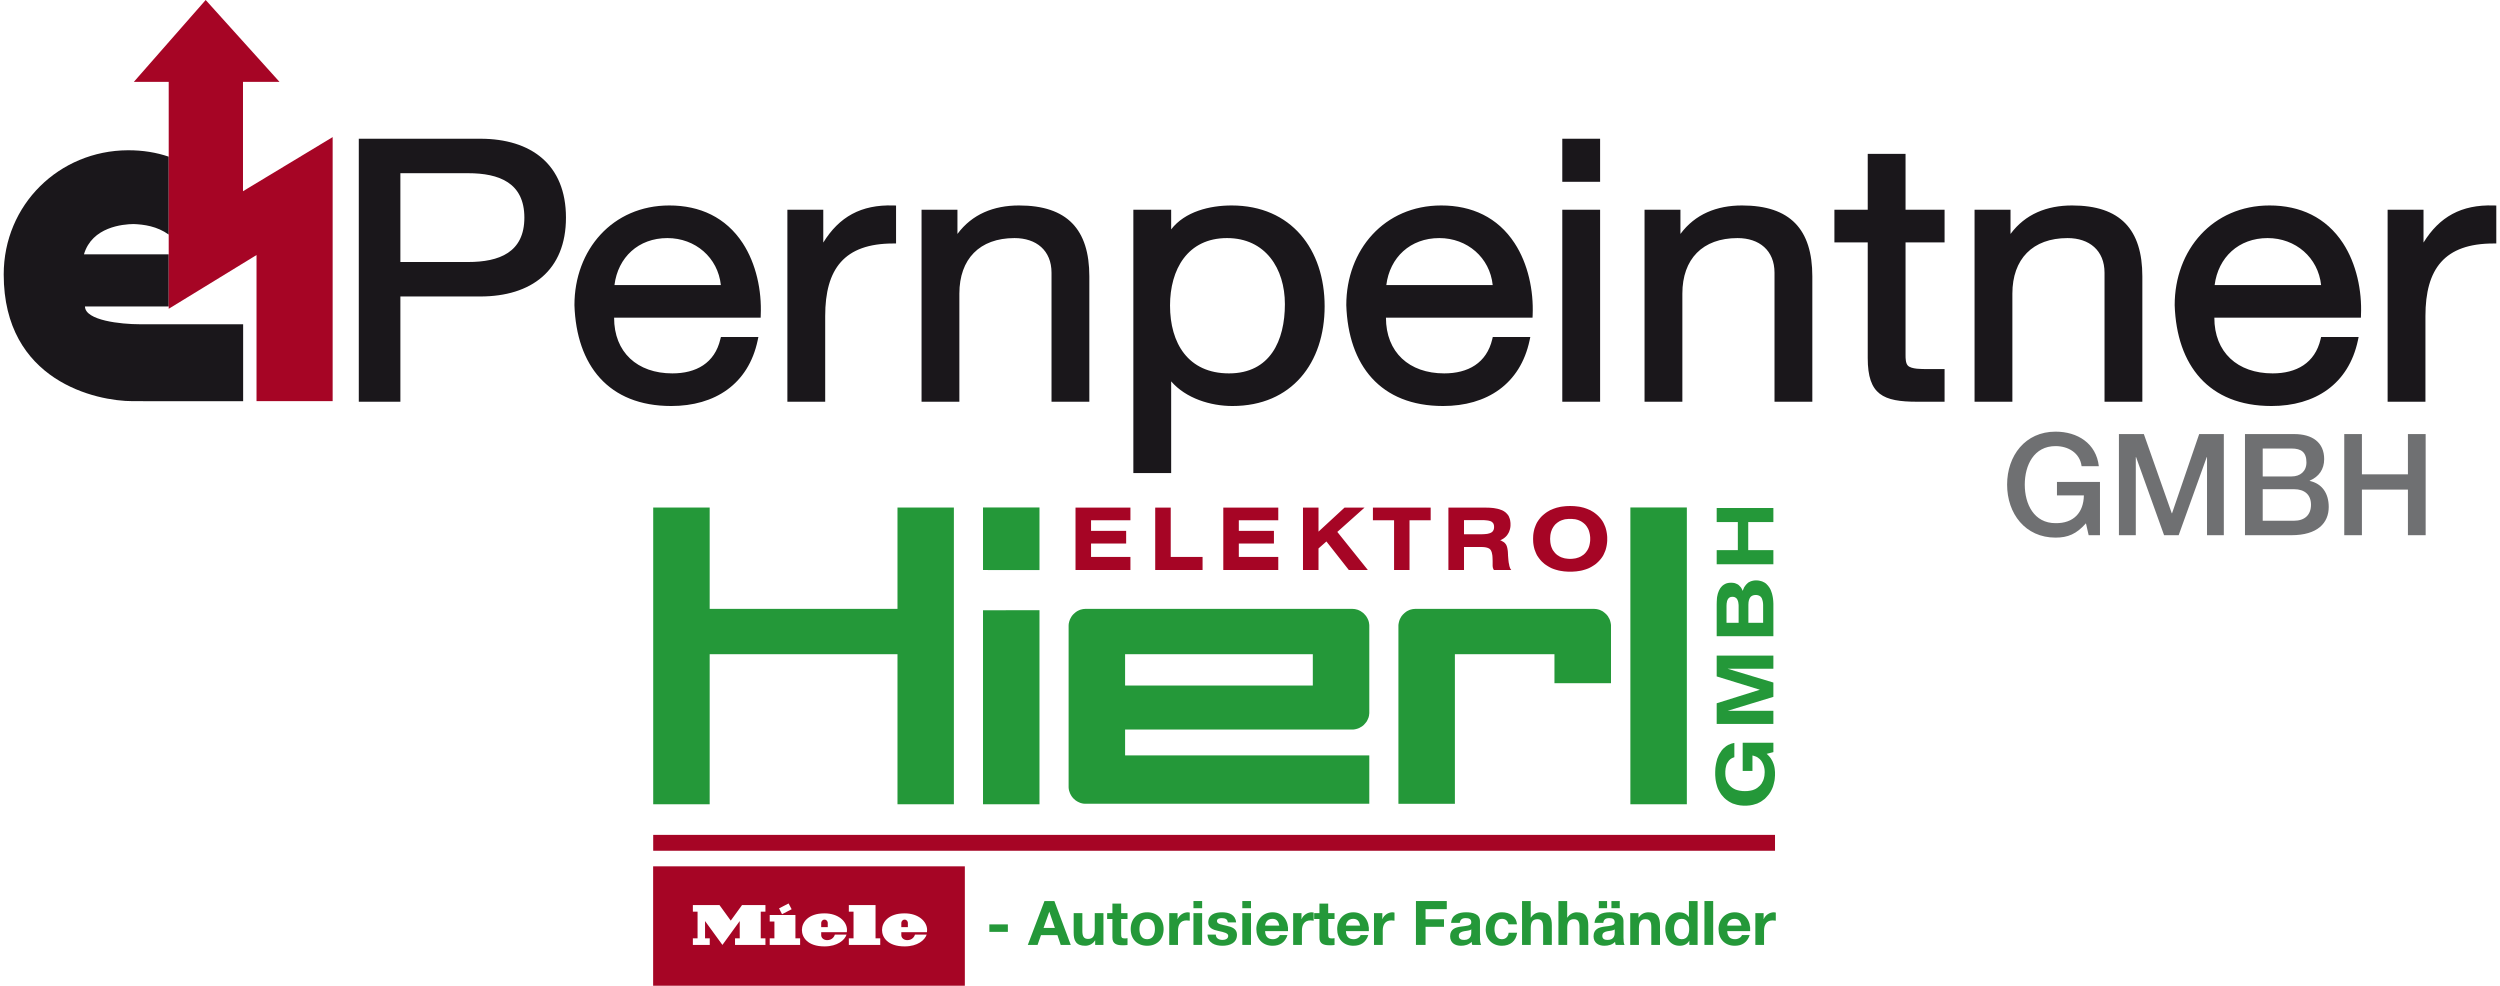 <?xml version="1.0" encoding="UTF-8"?>
<!DOCTYPE svg PUBLIC "-//W3C//DTD SVG 1.1//EN" "http://www.w3.org/Graphics/SVG/1.1/DTD/svg11.dtd">
<!-- Creator: CorelDRAW 2020 (64-Bit) -->
<svg xmlns="http://www.w3.org/2000/svg" xml:space="preserve" width="350px" height="138px" version="1.1" style="shape-rendering:geometricPrecision; text-rendering:geometricPrecision; image-rendering:optimizeQuality; fill-rule:evenodd; clip-rule:evenodd"
viewBox="0 0 350 138.41"
 xmlns:xlink="http://www.w3.org/1999/xlink"
 xmlns:xodm="http://www.corel.com/coreldraw/odm/2003">
 <defs>
  <style type="text/css">
   <![CDATA[
    .fil3 {fill:#1A171B}
    .fil1 {fill:#249839}
    .fil0 {fill:#6F7072;fill-rule:nonzero}
    .fil4 {fill:#A60525;fill-rule:nonzero}
    .fil2 {fill:#249839;fill-rule:nonzero}
   ]]>
  </style>
 </defs>
 <g id="Ebene_x0020_1">
  <g id="_1779310927984">
   <path class="fil0" d="M294.35 75.15l-1.59 0 -0.38 -1.67c-1.33,1.51 -2.54,2.01 -4.27,2.01 -4.26,0 -6.8,-3.38 -6.8,-7.44 0,-4.06 2.54,-7.44 6.8,-7.44 3.1,0 5.71,1.65 6.08,4.85l-2.42 0c-0.24,-1.86 -1.87,-2.82 -3.66,-2.82 -3.04,0 -4.32,2.69 -4.32,5.41 0,2.72 1.28,5.41 4.32,5.41 2.54,0.04 3.94,-1.49 3.98,-3.9l-3.78 0 0 -1.89 6.04 0 0 7.48zm2.66 -14.2l3.5 0 3.92 11.12 0.04 0 3.81 -11.12 3.46 0 0 14.2 -2.36 0 0 -10.96 -0.04 0 -3.94 10.96 -2.05 0 -3.93 -10.96 -0.04 0 0 10.96 -2.37 0 0 -14.2zm17.7 0l6.9 0c2.55,0 4.22,1.16 4.22,3.52 0,1.43 -0.74,2.47 -2.03,3.02l0 0.04c1.73,0.38 2.67,1.73 2.67,3.66 0,2.23 -1.56,3.96 -5.23,3.96l-6.53 0 0 -14.2zm2.49 5.95l0 0 4.06 0c1.19,0 2.08,-0.7 2.08,-1.97 0,-1.43 -0.73,-1.95 -2.08,-1.95l-4.06 0 0 3.92zm0 6.22l0 0 4.39 0c1.51,0 2.39,-0.82 2.39,-2.25 0,-1.39 -0.88,-2.18 -2.39,-2.18l-4.39 0 0 4.43zm11.45 -12.17l2.48 0 0 5.65 6.46 0 0 -5.65 2.49 0 0 14.2 -2.49 0 0 -6.4 -6.46 0 0 6.4 -2.48 0 0 -14.2z"/>
   <g>
    <path class="fil1" d="M198.28 85.49l24.97 0 0.13 0.01 0.11 0.01 0.13 0.01 0.12 0.02 0.12 0.03 0.12 0.03 0.1 0.03 0.12 0.05 0.1 0.05 0.11 0.05 0.11 0.06 0.1 0.07 0.08 0.07 0.1 0.07 0.09 0.08 0.08 0.08 0.09 0.08 0.07 0.09 0.08 0.09 0.07 0.1 0.05 0.1 0.06 0.1 0.06 0.1 0.05 0.11 0.04 0.11 0.04 0.12 0.03 0.12 0.03 0.12 0.02 0.11 0.02 0.12 0.01 0.13 0 8.12 -7.94 0 0 -4.07 -13.98 0 0 21.01 -7.93 0 0 -25.06 0.01 -0.13 0.02 -0.12 0.02 -0.11 0.03 -0.12 0.03 -0.12 0.04 -0.12 0.04 -0.11 0.05 -0.11 0.06 -0.1 0.05 -0.1 0.06 -0.1 0.07 -0.1 0.08 -0.09 0.07 -0.09 0.09 -0.08 0.08 -0.08 0.09 -0.08 0.09 -0.07 0.09 -0.07 0.1 -0.07 0.11 -0.06 0.1 -0.05 0.11 -0.05 0.11 -0.05 0.11 -0.03 0.12 -0.03 0.12 -0.03 0.12 -0.02 0.13 -0.01 0.11 -0.01 0.13 -0.01zm-60.77 -14.23l7.93 0 0 8.79 -7.93 -0.01 0 -8.78zm7.93 14.42l0 27.25 -7.93 0 0 -27.24 7.93 -0.01zm82.97 27.25l7.93 0 0 -41.67 -7.93 0 0 41.67zm-129.28 -27.44l26.37 0 0 -14.23 7.92 0 0 41.67 -7.92 0 0 -21.07 -26.37 0 0 21.07 -7.93 0 0 -41.67 7.93 0 0 14.23zm52.84 0l37.34 0 0.13 0.01 0.12 0.01 0.13 0.01 0.11 0.02 0.12 0.03 0.12 0.03 0.11 0.03 0.11 0.05 0.11 0.05 0.1 0.05 0.1 0.06 0.1 0.07 0.1 0.07 0.1 0.07 0.09 0.08 0.08 0.08 0.07 0.08 0.08 0.09 0.08 0.09 0.07 0.1 0.06 0.1 0.06 0.1 0.05 0.1 0.05 0.11 0.05 0.11 0.04 0.12 0.03 0.12 0.03 0.12 0.01 0.11 0.02 0.12 0.01 0.13 0 12.32 -0.01 0.11 -0.02 0.13 -0.01 0.12 -0.03 0.12 -0.03 0.12 -0.04 0.1 -0.05 0.12 -0.05 0.11 -0.05 0.1 -0.06 0.11 -0.06 0.1 -0.07 0.08 -0.08 0.1 -0.08 0.09 -0.07 0.08 -0.08 0.09 -0.09 0.07 -0.1 0.08 -0.1 0.07 -0.1 0.05 -0.1 0.06 -0.1 0.06 -0.11 0.05 -0.11 0.04 -0.11 0.04 -0.12 0.03 -0.12 0.03 -0.11 0.02 -0.13 0.02 -0.12 0.01 -31.98 0 0 3.63 34.29 0 0 6.79 -39.91 0 -0.12 -0.01 -0.12 -0.01 -0.12 -0.02 -0.12 -0.03 -0.12 -0.03 -0.11 -0.04 -0.11 -0.05 -0.11 -0.05 -0.1 -0.05 -0.11 -0.06 -0.1 -0.07 -0.1 -0.06 -0.08 -0.08 -0.09 -0.08 -0.09 -0.07 -0.08 -0.09 -0.08 -0.09 -0.07 -0.09 -0.07 -0.1 -0.06 -0.1 -0.05 -0.09 -0.06 -0.11 -0.05 -0.11 -0.04 -0.11 -0.04 -0.12 -0.04 -0.11 -0.02 -0.11 -0.03 -0.12 -0.01 -0.13 -0.01 -0.12 0 -22.74 0.01 -0.13 0.01 -0.12 0.03 -0.11 0.02 -0.12 0.04 -0.12 0.04 -0.12 0.04 -0.11 0.05 -0.11 0.06 -0.1 0.05 -0.1 0.06 -0.1 0.07 -0.1 0.07 -0.09 0.08 -0.09 0.08 -0.08 0.09 -0.08 0.09 -0.08 0.08 -0.07 0.1 -0.07 0.1 -0.07 0.11 -0.06 0.1 -0.05 0.11 -0.05 0.11 -0.05 0.11 -0.03 0.12 -0.03 0.12 -0.03 0.12 -0.02 0.12 -0.01 0.12 -0.01 0.13 -0.01zm5.49 10.77l26.36 0 0 -4.4 -26.36 0 0 4.4z"/>
    <path class="fil1" d="M247.55 105.85l0.14 0.13 0.14 0.14 0.13 0.15 0.12 0.15 0.1 0.15 0.09 0.16 0.09 0.16 0.07 0.17 0.07 0.17 0.06 0.18 0.05 0.19 0.04 0.19 0.03 0.2 0.02 0.22 0.02 0.21 0 0.48 -0.02 0.23 -0.02 0.24 -0.03 0.24 -0.05 0.21 -0.05 0.22 -0.06 0.22 -0.06 0.2 -0.08 0.2 -0.09 0.2 -0.09 0.18 -0.1 0.18 -0.12 0.18 -0.12 0.17 -0.14 0.16 -0.14 0.16 -0.14 0.15 -0.15 0.15 -0.17 0.12 -0.16 0.12 -0.17 0.12 -0.18 0.1 -0.18 0.09 -0.18 0.09 -0.2 0.06 -0.2 0.06 -0.2 0.06 -0.21 0.04 -0.22 0.04 -0.22 0.02 -0.23 0.02 -0.47 0 -0.23 -0.02 -0.23 -0.02 -0.21 -0.04 -0.21 -0.04 -0.21 -0.06 -0.19 -0.06 -0.2 -0.06 -0.19 -0.09 -0.17 -0.09 -0.18 -0.1 -0.17 -0.12 -0.17 -0.12 -0.15 -0.12 -0.16 -0.14 -0.14 -0.16 -0.14 -0.16 -0.13 -0.15 -0.12 -0.18 -0.11 -0.18 -0.1 -0.18 -0.1 -0.19 -0.09 -0.2 -0.07 -0.2 -0.06 -0.21 -0.06 -0.21 -0.05 -0.23 -0.04 -0.22 -0.03 -0.24 -0.02 -0.25 -0.02 -0.24 0 -0.47 0.01 -0.22 0.01 -0.22 0.02 -0.2 0.03 -0.2 0.03 -0.2 0.04 -0.19 0.04 -0.18 0.05 -0.19 0.04 -0.17 0.06 -0.17 0.07 -0.16 0.07 -0.17 0.07 -0.15 0.09 -0.15 0.09 -0.14 0.09 -0.14 0.09 -0.14 0.1 -0.12 0.1 -0.11 0.11 -0.11 0.12 -0.1 0.12 -0.1 0.11 -0.09 0.13 -0.08 0.13 -0.08 0.14 -0.05 0.14 -0.06 0.13 -0.06 0.15 -0.04 0.15 -0.04 0.16 -0.03 0 2 -0.15 0.06 -0.15 0.06 -0.13 0.07 -0.12 0.08 -0.11 0.1 -0.11 0.12 -0.09 0.12 -0.09 0.14 -0.08 0.13 -0.07 0.16 -0.05 0.17 -0.04 0.18 -0.04 0.18 -0.02 0.21 -0.02 0.21 0 0.36 0.01 0.15 0.01 0.14 0.02 0.13 0.03 0.13 0.02 0.13 0.04 0.13 0.04 0.12 0.05 0.11 0.06 0.11 0.06 0.11 0.07 0.1 0.07 0.1 0.08 0.1 0.08 0.09 0.08 0.08 0.1 0.09 0.1 0.08 0.1 0.07 0.11 0.07 0.11 0.06 0.12 0.06 0.11 0.05 0.13 0.04 0.13 0.04 0.14 0.03 0.13 0.03 0.14 0.02 0.15 0.02 0.15 0.02 0.16 0 0.15 0.01 0.16 -0.01 0.16 0 0.16 -0.02 0.14 -0.02 0.14 -0.02 0.14 -0.03 0.14 -0.03 0.12 -0.04 0.13 -0.05 0.12 -0.05 0.12 -0.06 0.11 -0.07 0.11 -0.07 0.09 -0.08 0.1 -0.08 0.1 -0.09 0.09 -0.08 0.08 -0.1 0.08 -0.1 0.08 -0.1 0.05 -0.11 0.06 -0.12 0.06 -0.1 0.05 -0.13 0.04 -0.12 0.04 -0.13 0.03 -0.14 0.03 -0.13 0.02 -0.14 0.01 -0.15 0.01 -0.15 0.01 -0.15 -0.01 -0.23 -0.02 -0.22 -0.04 -0.2 -0.05 -0.2 -0.07 -0.2 -0.08 -0.18 -0.09 -0.17 -0.1 -0.16 -0.12 -0.15 -0.14 -0.14 -0.14 -0.11 -0.14 -0.11 -0.17 -0.09 -0.18 -0.07 -0.18 -0.06 -0.19 -0.05 0 2.17 -1.37 0 0 -3.96 4.31 0 0 1.32 -0.94 0.24zm0.94 -4.2l-7.96 0 0 -2.9 6.06 -1.9 -6.06 -1.87 0 -2.92 7.96 0 0 1.84 -6.43 0 6.43 1.94 0 2.01 -6.43 1.96 6.43 0 0 1.84zm-1.44 -14.2l0 -2.52 -0.01 -0.19 -0.02 -0.17 -0.03 -0.16 -0.04 -0.14 -0.04 -0.13 -0.04 -0.12 -0.06 -0.1 -0.07 -0.09 -0.08 -0.08 -0.08 -0.06 -0.1 -0.05 -0.1 -0.04 -0.11 -0.03 -0.12 -0.02 -0.26 0 -0.13 0.02 -0.12 0.03 -0.1 0.04 -0.09 0.05 -0.09 0.06 -0.08 0.08 -0.06 0.08 -0.06 0.1 -0.05 0.12 -0.05 0.13 -0.03 0.14 -0.03 0.16 -0.01 0.18 -0.01 0.19 0 2.52 2.07 0zm-3.44 0l0 -2.42 -0.01 -0.16 -0.02 -0.15 -0.02 -0.15 -0.03 -0.12 -0.04 -0.12 -0.04 -0.09 -0.05 -0.1 -0.06 -0.08 -0.06 -0.07 -0.07 -0.05 -0.08 -0.05 -0.08 -0.04 -0.1 -0.03 -0.1 -0.01 -0.11 -0.01 -0.11 0.01 -0.1 0.01 -0.09 0.03 -0.07 0.03 -0.08 0.05 -0.07 0.06 -0.06 0.07 -0.05 0.07 -0.05 0.09 -0.04 0.1 -0.04 0.11 -0.02 0.14 -0.03 0.14 -0.01 0.16 -0.01 0.16 0 2.42 1.7 0zm4.88 1.88l-7.96 0 0 -4.5 0.01 -0.36 0.02 -0.33 0.01 -0.16 0.02 -0.16 0.03 -0.14 0.03 -0.14 0.03 -0.14 0.04 -0.13 0.05 -0.13 0.04 -0.11 0.05 -0.12 0.06 -0.11 0.06 -0.11 0.06 -0.1 0.07 -0.09 0.07 -0.09 0.07 -0.07 0.07 -0.08 0.09 -0.07 0.08 -0.06 0.09 -0.06 0.1 -0.05 0.09 -0.05 0.09 -0.04 0.11 -0.03 0.11 -0.03 0.11 -0.02 0.12 -0.02 0.11 0 0.12 -0.01 0.15 0.01 0.14 0.01 0.14 0.02 0.13 0.03 0.12 0.05 0.12 0.05 0.11 0.05 0.11 0.07 0.1 0.08 0.08 0.09 0.09 0.09 0.08 0.09 0.08 0.12 0.07 0.12 0.06 0.13 0.06 0.14 0.07 -0.18 0.07 -0.17 0.07 -0.16 0.09 -0.13 0.1 -0.14 0.1 -0.12 0.11 -0.11 0.11 -0.1 0.11 -0.09 0.13 -0.06 0.14 -0.07 0.15 -0.05 0.15 -0.04 0.15 -0.03 0.16 -0.02 0.32 0 0.13 0.01 0.14 0.02 0.13 0.03 0.13 0.03 0.13 0.04 0.11 0.04 0.11 0.06 0.12 0.05 0.1 0.07 0.11 0.07 0.1 0.09 0.08 0.09 0.09 0.09 0.09 0.11 0.08 0.11 0.08 0.11 0.07 0.12 0.07 0.13 0.06 0.14 0.05 0.14 0.05 0.14 0.05 0.15 0.04 0.16 0.04 0.17 0.03 0.16 0.03 0.18 0.02 0.18 0.02 0.19 0.01 0.19 0.01 0.2 0 4.56zm0 -10.1l-7.96 0 0 -1.98 2.97 0 0 -3.94 -2.97 0 0 -1.98 7.96 0 0 1.98 -3.53 0 0 3.94 3.53 0 0 1.98z"/>
   </g>
   <polygon class="fil2" points="138.4,130.85 141,130.85 141,129.8 138.4,129.8 "/>
   <path id="1" class="fil2" d="M143.8 132.68l1.37 0 0.48 -1.37 2.31 0 0.46 1.37 1.41 0 -2.3 -6.16 -1.39 0 -2.34 6.16zm3.01 -4.64l0.02 0 0.77 2.26 -1.59 0 0.8 -2.26z"/>
   <path id="2" class="fil2" d="M154.42 128.22l-1.22 0 0 2.34c0,0.91 -0.29,1.28 -0.95,1.28 -0.57,0 -0.79,-0.37 -0.79,-1.1l0 -2.52 -1.22 0 0 2.74c0,1.11 0.32,1.84 1.63,1.84 0.51,0 1.05,-0.24 1.36,-0.74l0.03 0 0 0.62 1.16 0 0 -4.46z"/>
   <path id="3" class="fil2" d="M156.91 126.88l-1.23 0 0 1.34 -0.74 0 0 0.82 0.74 0 0 2.63c0,0.89 0.66,1.06 1.41,1.06 0.24,0 0.51,0 0.71,-0.04l0 -0.96c-0.12,0.03 -0.25,0.04 -0.37,0.04 -0.42,0 -0.52,-0.11 -0.52,-0.52l0 -2.21 0.89 0 0 -0.82 -0.89 0 0 -1.34z"/>
   <path id="4" class="fil2" d="M158.25 130.46c0,1.41 0.91,2.34 2.31,2.34 1.4,0 2.31,-0.93 2.31,-2.34 0,-1.43 -0.91,-2.36 -2.31,-2.36 -1.4,0 -2.31,0.93 -2.31,2.36zm1.23 0c0,-0.72 0.25,-1.44 1.08,-1.44 0.84,0 1.09,0.72 1.09,1.44 0,0.7 -0.25,1.42 -1.09,1.42 -0.83,0 -1.08,-0.72 -1.08,-1.42z"/>
   <path id="5" class="fil2" d="M163.66 132.68l1.23 0 0 -2.01c0,-0.78 0.31,-1.43 1.21,-1.43 0.15,0 0.33,0.02 0.44,0.04l0 -1.14c-0.08,-0.02 -0.18,-0.04 -0.27,-0.04 -0.59,0 -1.2,0.39 -1.42,0.95l-0.02 0 0 -0.83 -1.17 0 0 4.46z"/>
   <path id="6" class="fil2" d="M167.06 132.68l1.22 0 0 -4.46 -1.22 0 0 4.46zm1.22 -6.16l-1.22 0 0 1.01 1.22 0 0 -1.01z"/>
   <path id="7" class="fil2" d="M169.03 131.23c0.06,1.18 1.06,1.57 2.1,1.57 1.02,0 2.04,-0.38 2.04,-1.55 0,-0.83 -0.7,-1.09 -1.42,-1.25 -0.7,-0.17 -1.39,-0.23 -1.39,-0.67 0,-0.36 0.41,-0.41 0.68,-0.41 0.44,0 0.81,0.13 0.84,0.6l1.17 0c-0.1,-1.09 -1,-1.42 -1.97,-1.42 -0.96,0 -1.94,0.29 -1.94,1.43 0,0.79 0.7,1.04 1.41,1.19 0.88,0.19 1.39,0.32 1.39,0.69 0,0.44 -0.45,0.57 -0.8,0.57 -0.48,0 -0.93,-0.21 -0.94,-0.75l-1.17 0z"/>
   <path id="8" class="fil2" d="M173.92 132.68l1.22 0 0 -4.46 -1.22 0 0 4.46zm1.22 -6.16l-1.22 0 0 1.01 1.22 0 0 -1.01z"/>
   <path id="9" class="fil2" d="M180.34 130.75c0.09,-1.37 -0.65,-2.65 -2.17,-2.65 -1.35,0 -2.28,1.02 -2.28,2.36 0,1.38 0.88,2.34 2.28,2.34 1.01,0 1.75,-0.45 2.09,-1.5l-1.08 0c-0.07,0.28 -0.47,0.58 -0.96,0.58 -0.69,0 -1.07,-0.35 -1.1,-1.13l3.22 0zm-3.22 -0.78c0.02,-0.34 0.24,-0.95 1.02,-0.95 0.59,0 0.86,0.33 0.97,0.95l-1.99 0z"/>
   <path id="10" class="fil2" d="M181.06 132.68l1.23 0 0 -2.01c0,-0.78 0.31,-1.43 1.21,-1.43 0.14,0 0.33,0.02 0.44,0.04l0 -1.14c-0.08,-0.02 -0.18,-0.04 -0.27,-0.04 -0.59,0 -1.2,0.39 -1.42,0.95l-0.02 0 0 -0.83 -1.17 0 0 4.46z"/>
   <path id="11" class="fil2" d="M185.98 126.88l-1.23 0 0 1.34 -0.74 0 0 0.82 0.74 0 0 2.63c0,0.89 0.66,1.06 1.41,1.06 0.24,0 0.51,0 0.71,-0.04l0 -0.96c-0.13,0.03 -0.25,0.04 -0.38,0.04 -0.41,0 -0.51,-0.11 -0.51,-0.52l0 -2.21 0.89 0 0 -0.82 -0.89 0 0 -1.34z"/>
   <path id="12" class="fil2" d="M191.69 130.75c0.09,-1.37 -0.65,-2.65 -2.17,-2.65 -1.35,0 -2.28,1.02 -2.28,2.36 0,1.38 0.88,2.34 2.28,2.34 1.01,0 1.75,-0.45 2.09,-1.5l-1.08 0c-0.08,0.28 -0.47,0.58 -0.96,0.58 -0.69,0 -1.07,-0.35 -1.1,-1.13l3.22 0zm-3.22 -0.78c0.02,-0.34 0.24,-0.95 1.02,-0.95 0.59,0 0.86,0.33 0.97,0.95l-1.99 0z"/>
   <path id="13" class="fil2" d="M192.41 132.68l1.23 0 0 -2.01c0,-0.78 0.31,-1.43 1.21,-1.43 0.14,0 0.33,0.02 0.44,0.04l0 -1.14c-0.08,-0.02 -0.18,-0.04 -0.27,-0.04 -0.6,0 -1.2,0.39 -1.42,0.95l-0.02 0 0 -0.83 -1.17 0 0 4.46z"/>
   <polygon id="14" class="fil2" points="198.3,132.68 199.65,132.68 199.65,130.14 202.24,130.14 202.24,129.08 199.65,129.08 199.65,127.66 202.63,127.66 202.63,126.52 198.3,126.52 "/>
   <path id="15" class="fil2" d="M206.07 130.96c0,0.26 -0.04,1.02 -1,1.02 -0.39,0 -0.75,-0.11 -0.75,-0.57 0,-0.45 0.35,-0.57 0.73,-0.65 0.38,-0.07 0.81,-0.08 1.02,-0.26l0 0.46zm-1.61 -1.37c0.05,-0.48 0.35,-0.67 0.81,-0.67 0.44,0 0.8,0.08 0.8,0.6 0,0.5 -0.7,0.48 -1.45,0.59 -0.76,0.1 -1.52,0.35 -1.52,1.36 0,0.91 0.67,1.33 1.52,1.33 0.54,0 1.11,-0.14 1.5,-0.55 0.01,0.15 0.04,0.29 0.09,0.43l1.24 0c-0.11,-0.18 -0.16,-0.58 -0.16,-0.99l0 -2.32c0,-1.07 -1.07,-1.27 -1.96,-1.27 -1,0 -2.02,0.34 -2.09,1.49l1.22 0z"/>
   <path id="16" class="fil2" d="M212.48 129.79c-0.08,-1.14 -1.04,-1.69 -2.1,-1.69 -1.45,0 -2.28,1.03 -2.28,2.42 0,1.33 0.91,2.28 2.26,2.28 1.17,0 1.99,-0.64 2.15,-1.83l-1.19 0c-0.07,0.55 -0.4,0.91 -0.97,0.91 -0.77,0 -1.02,-0.77 -1.02,-1.41 0,-0.65 0.26,-1.45 1.04,-1.45 0.51,0 0.83,0.27 0.91,0.77l1.2 0z"/>
   <path id="17" class="fil2" d="M213.2 132.68l1.22 0 0 -2.34c0,-0.9 0.29,-1.27 0.95,-1.27 0.57,0 0.79,0.36 0.79,1.09l0 2.52 1.22 0 0 -2.74c0,-1.11 -0.33,-1.84 -1.63,-1.84 -0.46,0 -0.99,0.24 -1.3,0.74l-0.03 0 0 -2.32 -1.22 0 0 6.16z"/>
   <path id="18" class="fil2" d="M218.31 132.68l1.23 0 0 -2.34c0,-0.9 0.28,-1.27 0.95,-1.27 0.57,0 0.78,0.36 0.78,1.09l0 2.52 1.23 0 0 -2.74c0,-1.11 -0.33,-1.84 -1.63,-1.84 -0.46,0 -0.99,0.24 -1.3,0.74l-0.03 0 0 -2.32 -1.23 0 0 6.16z"/>
   <path id="19" class="fil2" d="M226.21 130.96c0,0.26 -0.03,1.02 -0.99,1.02 -0.4,0 -0.75,-0.11 -0.75,-0.57 0,-0.45 0.34,-0.57 0.72,-0.65 0.38,-0.07 0.81,-0.08 1.02,-0.26l0 0.46zm-1.6 -1.37c0.04,-0.48 0.34,-0.67 0.81,-0.67 0.43,0 0.79,0.08 0.79,0.6 0,0.5 -0.7,0.48 -1.45,0.59 -0.76,0.1 -1.52,0.35 -1.52,1.36 0,0.91 0.68,1.33 1.52,1.33 0.55,0 1.11,-0.14 1.5,-0.55 0.01,0.15 0.05,0.29 0.09,0.43l1.24 0c-0.11,-0.18 -0.15,-0.58 -0.15,-0.99l0 -2.32c0,-1.07 -1.07,-1.27 -1.96,-1.27 -1,0 -2.03,0.34 -2.1,1.49l1.23 0zm1.14 -2.06l1.17 0 0 -1.01 -1.17 0 0 1.01zm-1.77 0l1.16 0 0 -1.01 -1.16 0 0 1.01z"/>
   <path id="20" class="fil2" d="M228.39 132.68l1.22 0 0 -2.34c0,-0.9 0.29,-1.27 0.95,-1.27 0.57,0 0.79,0.36 0.79,1.09l0 2.52 1.22 0 0 -2.74c0,-1.11 -0.33,-1.84 -1.63,-1.84 -0.52,0 -1.05,0.24 -1.36,0.74l-0.03 0 0 -0.62 -1.16 0 0 4.46z"/>
   <path id="21" class="fil2" d="M236.69 132.68l1.16 0 0 -6.16 -1.22 0 0 2.24 -0.02 0c-0.27,-0.44 -0.79,-0.66 -1.32,-0.66 -1.31,0 -1.98,1.11 -1.98,2.31 0,1.24 0.66,2.39 2.01,2.39 0.57,0 1.07,-0.2 1.35,-0.69l0.02 0 0 0.57zm-0.02 -2.24c0,0.73 -0.24,1.44 -1.05,1.44 -0.76,0 -1.08,-0.73 -1.08,-1.43 0,-0.74 0.28,-1.43 1.08,-1.43 0.79,0 1.05,0.69 1.05,1.42z"/>
   <polygon id="22" class="fil2" points="238.81,132.68 240.04,132.68 240.04,126.52 238.81,126.52 "/>
   <path id="23" class="fil2" d="M245.23 130.75c0.09,-1.37 -0.64,-2.65 -2.16,-2.65 -1.36,0 -2.28,1.02 -2.28,2.36 0,1.38 0.87,2.34 2.28,2.34 1.01,0 1.74,-0.45 2.09,-1.5l-1.08 0c-0.08,0.28 -0.48,0.58 -0.97,0.58 -0.68,0 -1.06,-0.35 -1.1,-1.13l3.22 0zm-3.22 -0.78c0.02,-0.34 0.25,-0.95 1.02,-0.95 0.6,0 0.87,0.33 0.98,0.95l-2 0z"/>
   <path id="24" class="fil2" d="M245.96 132.68l1.22 0 0 -2.01c0,-0.78 0.31,-1.43 1.21,-1.43 0.15,0 0.33,0.02 0.44,0.04l0 -1.14c-0.07,-0.02 -0.18,-0.04 -0.26,-0.04 -0.6,0 -1.2,0.39 -1.43,0.95l-0.02 0 0 -0.83 -1.16 0 0 4.46z"/>
   <g>
    <path class="fil3" d="M55.7 41.63l0 14.78 -5.84 0 0 -36.93 17.05 0c7.16,0 12.04,3.63 12.04,11.08 0,7.44 -4.88,11.07 -12.04,11.07l-11.21 0zm30.01 2.98c-0.01,4.85 3.25,7.82 8.18,7.82 3.33,0 5.95,-1.43 6.74,-4.81l0.08 -0.3 5.26 0 -0.1 0.47c-1.3,6.16 -6.02,9.22 -12.14,9.22 -8.81,0 -13.31,-5.72 -13.59,-14.16 0,-7.78 5.35,-14 13.32,-14 4.29,0 7.93,1.66 10.31,5.29 1.89,2.9 2.68,6.66 2.53,10.1l-0.01 0.37 -20.58 0zm29.37 -10.55c2.23,-3.61 5.3,-5.35 9.84,-5.21l0.38 0.01 0 5.33 -0.39 0c-6.89,0 -9.56,3.57 -9.56,10.18l0 12.04 -5.31 0 0 -26.96 5.04 0 0 4.61zm18.84 -1.21c2.06,-2.78 5.09,-4 8.65,-4 6.76,0 9.87,3.36 9.87,9.96l0 17.6 -5.31 0 0 -18.11c0,-3.14 -2.14,-4.87 -5.2,-4.87 -4.91,0 -7.74,2.95 -7.74,7.8l0 15.18 -5.31 0 0 -26.96 5.04 0 0 3.4zm30.01 -0.64c1.93,-2.51 5.42,-3.36 8.49,-3.36 8.37,0 13.06,6.18 13.06,14.16 0,7.95 -4.62,14 -12.95,14 -3.07,0 -6.53,-1.07 -8.6,-3.46l0 12.88 -5.31 0 0 -36.98 5.31 0 0 2.76zm30.16 12.4c0,4.85 3.25,7.82 8.18,7.82 3.33,0 5.95,-1.43 6.75,-4.81l0.07 -0.3 5.27 0 -0.1 0.47c-1.31,6.16 -6.02,9.22 -12.15,9.22 -8.8,0 -13.31,-5.72 -13.59,-14.16 0,-7.78 5.35,-14 13.33,-14 4.29,0 7.93,1.66 10.3,5.29 1.9,2.9 2.68,6.66 2.54,10.1l-0.02 0.37 -20.58 0zm24.76 11.8l0 -26.96 5.31 0 0 26.96 -5.31 0zm5.31 -36.93l0 6.05 -5.31 0 0 -6.05 5.31 0zm11.28 13.37c2.06,-2.78 5.09,-4 8.65,-4 6.77,0 9.87,3.36 9.87,9.96l0 17.6 -5.31 0 0 -18.11c0,-3.14 -2.14,-4.87 -5.19,-4.87 -4.92,0 -7.75,2.95 -7.75,7.8l0 15.18 -5.31 0 0 -26.96 5.04 0 0 3.4zm31.61 -3.4l5.48 0 0 4.59 -5.48 0 0 15.85c0,0.42 0.01,1.1 0.31,1.43 0.47,0.54 2.06,0.5 2.7,0.5l2.47 0 0 4.59 -3.85 0c-4.77,0 -6.94,-0.97 -6.94,-6.12l0 -16.25 -4.68 0 0 -4.59 4.68 0 0 -7.84 5.31 0 0 7.84zm14.74 3.4c2.06,-2.78 5.08,-4 8.65,-4 6.76,0 9.86,3.36 9.86,9.96l0 17.6 -5.31 0 0 -18.11c0,-3.14 -2.14,-4.87 -5.19,-4.87 -4.91,0 -7.75,2.95 -7.75,7.8l0 15.18 -5.31 0 0 -26.96 5.05 0 0 3.4zm28.62 11.76c-0.01,4.85 3.25,7.82 8.18,7.82 3.33,0 5.95,-1.43 6.74,-4.81l0.07 -0.3 5.27 0 -0.1 0.47c-1.31,6.16 -6.02,9.22 -12.14,9.22 -8.81,0 -13.31,-5.72 -13.59,-14.16 0,-7.78 5.35,-14 13.32,-14 4.29,0 7.93,1.66 10.31,5.29 1.89,2.9 2.68,6.66 2.53,10.1l-0.01 0.37 -20.58 0zm29.37 -10.55c2.23,-3.61 5.3,-5.35 9.84,-5.21l0.38 0.01 0 5.33 -0.39 0c-6.89,0 -9.56,3.57 -9.56,10.18l0 12.04 -5.31 0 0 -26.96 5.04 0 0 4.61zm-284.08 -9.74l0 12.47 9.5 0c4.39,0 7.91,-1.35 7.91,-6.23 0,-4.88 -3.52,-6.24 -7.91,-6.24l-9.5 0zm30.06 15.71l14.94 0c-0.41,-3.86 -3.58,-6.6 -7.51,-6.6 -4.06,0 -6.94,2.7 -7.43,6.6zm94.14 2.67c0,-4.99 -2.73,-9.27 -8.12,-9.27 -5.56,0 -8.01,4.42 -8.01,9.47 0,5.29 2.54,9.53 8.28,9.53 5.78,0 7.85,-4.6 7.85,-9.73zm14.24 -2.67l14.94 0c-0.4,-3.86 -3.57,-6.6 -7.5,-6.6 -4.06,0 -6.95,2.7 -7.44,6.6zm116.31 0l14.95 0c-0.41,-3.86 -3.58,-6.6 -7.51,-6.6 -4.06,0 -6.94,2.7 -7.44,6.6z"/>
    <path class="fil3" d="M18.23 31.46c-1.47,0.02 -5.83,0.39 -6.96,4.25l11.9 0 0 7.32 -11.76 0c0.02,1.98 5.09,2.5 7.67,2.5l14.54 0 0 10.81 -15.48 -0.01c-5.16,0.01 -18.14,-2.82 -18.14,-17.79 0,-9.81 7.79,-17.39 17.43,-17.44 2.1,-0.01 4.01,0.31 5.74,0.9l0 10.94c-1.65,-1.18 -3.46,-1.42 -4.94,-1.48z"/>
   </g>
   <g>
    <g>
     <path class="fil4" d="M150.5 80.04l0 -8.76 7.71 0 0 1.77 -5.53 0 0 1.49 4.93 0 0 1.78 -4.93 0 0 1.88 5.53 0 0 1.84 -7.71 0zm11.19 0l0 -8.76 2.18 0 0 6.92 4.47 0 0 1.84 -6.65 0zm9.56 0l0 -8.76 7.72 0 0 1.77 -5.54 0 0 1.49 4.93 0 0 1.78 -4.93 0 0 1.88 5.54 0 0 1.84 -7.72 0zm11.19 0l0 -8.76 2.18 0 0 3.37 3.65 -3.37 2.81 0 -3.82 3.41 4.29 5.35 -2.67 0 -3.15 -4.01 -1.11 0.98 0 3.03 -2.18 0zm14.96 -6.99l0 6.99 -2.17 0 0 -6.99 -2.97 0 0 -1.77 8.11 0 0 1.77 -2.97 0zm7.65 1.97l2.46 0 0.22 -0.01 0.22 -0.01 0.21 -0.02 0.17 -0.02 0.16 -0.04 0.15 -0.04 0.13 -0.05 0.1 -0.05 0.09 -0.06 0.09 -0.08 0.07 -0.08 0.05 -0.1 0.05 -0.1 0.03 -0.12 0.02 -0.11 0 -0.27 -0.02 -0.12 -0.03 -0.11 -0.04 -0.1 -0.05 -0.08 -0.07 -0.08 -0.08 -0.07 -0.08 -0.06 -0.1 -0.05 -0.13 -0.04 -0.15 -0.04 -0.18 -0.03 -0.19 -0.02 -0.23 -0.02 -0.25 -0.01 -2.62 0 0 1.99zm-2.19 5.02l0 -8.76 5.35 0 0.41 0.01 0.39 0.03 0.19 0.02 0.18 0.03 0.16 0.03 0.17 0.03 0.16 0.04 0.15 0.04 0.13 0.05 0.14 0.05 0.13 0.05 0.12 0.06 0.12 0.07 0.1 0.07 0.1 0.07 0.09 0.08 0.09 0.09 0.08 0.09 0.08 0.09 0.07 0.1 0.06 0.1 0.05 0.11 0.04 0.12 0.05 0.12 0.03 0.11 0.03 0.13 0.02 0.14 0.02 0.14 0.01 0.15 0 0.33 -0.02 0.19 -0.03 0.17 -0.04 0.17 -0.06 0.17 -0.06 0.17 -0.08 0.15 -0.09 0.15 -0.1 0.15 -0.11 0.13 -0.12 0.12 -0.13 0.11 -0.13 0.1 -0.15 0.09 -0.16 0.09 -0.17 0.07 0.15 0.06 0.13 0.07 0.11 0.07 0.11 0.06 0.1 0.08 0.08 0.08 0.07 0.09 0.07 0.09 0.05 0.1 0.05 0.11 0.04 0.13 0.04 0.15 0.03 0.17 0.03 0.19 0.02 0.19 0.01 0.22 0.01 0.11 0 0.14 0.03 0.38 0.03 0.35 0.04 0.32 0.06 0.27 0.02 0.13 0.03 0.12 0.04 0.11 0.03 0.1 0.04 0.09 0.05 0.07 0.04 0.07 0.05 0.06 -2.44 0 -0.04 -0.07 -0.04 -0.08 -0.03 -0.07 -0.03 -0.09 -0.02 -0.09 -0.01 -0.09 -0.01 -0.09 0 -0.69 -0.01 -0.29 -0.01 -0.26 -0.02 -0.24 -0.04 -0.21 -0.04 -0.19 -0.06 -0.16 -0.03 -0.07 -0.03 -0.05 -0.03 -0.06 -0.03 -0.05 -0.05 -0.04 -0.04 -0.05 -0.05 -0.04 -0.06 -0.03 -0.12 -0.07 -0.15 -0.05 -0.15 -0.04 -0.18 -0.03 -0.2 -0.02 -0.21 -0.01 -2.51 0 0 3.23 -2.19 0zm17.1 -1.57l0.16 0 0.15 -0.01 0.16 -0.02 0.15 -0.02 0.14 -0.02 0.15 -0.04 0.12 -0.04 0.14 -0.04 0.12 -0.05 0.13 -0.06 0.12 -0.06 0.1 -0.07 0.11 -0.07 0.11 -0.07 0.1 -0.09 0.1 -0.09 0.09 -0.1 0.08 -0.1 0.08 -0.11 0.07 -0.1 0.07 -0.11 0.06 -0.12 0.06 -0.12 0.05 -0.13 0.04 -0.12 0.04 -0.14 0.03 -0.14 0.03 -0.15 0.02 -0.15 0.02 -0.14 0.01 -0.16 0 -0.33 -0.01 -0.15 -0.02 -0.15 -0.02 -0.16 -0.03 -0.14 -0.03 -0.13 -0.04 -0.14 -0.04 -0.14 -0.05 -0.12 -0.06 -0.13 -0.06 -0.11 -0.07 -0.11 -0.07 -0.12 -0.08 -0.1 -0.08 -0.1 -0.09 -0.1 -0.1 -0.08 -0.1 -0.09 -0.11 -0.08 -0.11 -0.07 -0.1 -0.07 -0.12 -0.06 -0.13 -0.06 -0.12 -0.05 -0.14 -0.05 -0.12 -0.03 -0.15 -0.04 -0.14 -0.02 -0.15 -0.01 -0.16 -0.02 -0.15 -0.01 -0.32 0 -0.16 0.01 -0.15 0.02 -0.15 0.01 -0.14 0.02 -0.14 0.04 -0.13 0.04 -0.13 0.04 -0.13 0.05 -0.13 0.06 -0.12 0.06 -0.1 0.07 -0.11 0.07 -0.11 0.08 -0.1 0.09 -0.1 0.08 -0.09 0.1 -0.08 0.1 -0.08 0.11 -0.08 0.11 -0.06 0.12 -0.07 0.11 -0.05 0.12 -0.05 0.13 -0.05 0.13 -0.04 0.14 -0.03 0.13 -0.03 0.15 -0.02 0.15 -0.01 0.15 -0.01 0.15 -0.01 0.17 0.01 0.16 0.01 0.16 0.01 0.14 0.02 0.15 0.03 0.15 0.03 0.14 0.04 0.14 0.04 0.12 0.06 0.13 0.05 0.12 0.06 0.12 0.07 0.11 0.08 0.1 0.08 0.11 0.08 0.1 0.09 0.1 0.1 0.09 0.1 0.09 0.1 0.07 0.12 0.07 0.1 0.07 0.12 0.06 0.12 0.06 0.13 0.05 0.14 0.04 0.12 0.04 0.15 0.04 0.14 0.02 0.15 0.02 0.15 0.02 0.16 0.01 0.16 0zm-5.21 -2.8l0.01 -0.26 0.01 -0.25 0.03 -0.25 0.04 -0.24 0.05 -0.23 0.06 -0.23 0.08 -0.22 0.08 -0.21 0.09 -0.21 0.1 -0.2 0.12 -0.19 0.13 -0.19 0.14 -0.18 0.14 -0.17 0.16 -0.17 0.18 -0.16 0.18 -0.15 0.18 -0.14 0.2 -0.14 0.21 -0.12 0.2 -0.12 0.22 -0.09 0.23 -0.1 0.23 -0.08 0.24 -0.08 0.26 -0.06 0.25 -0.06 0.26 -0.04 0.27 -0.03 0.28 -0.03 0.28 -0.01 0.3 -0.01 0.29 0.01 0.29 0.01 0.28 0.03 0.27 0.03 0.27 0.04 0.25 0.06 0.25 0.06 0.24 0.08 0.23 0.08 0.23 0.1 0.22 0.09 0.2 0.12 0.21 0.12 0.2 0.14 0.18 0.14 0.18 0.15 0.17 0.16 0.16 0.17 0.15 0.17 0.14 0.18 0.13 0.19 0.11 0.19 0.1 0.2 0.09 0.21 0.09 0.21 0.07 0.22 0.06 0.23 0.05 0.23 0.04 0.24 0.03 0.25 0.02 0.25 0 0.52 -0.02 0.25 -0.03 0.25 -0.04 0.24 -0.05 0.23 -0.06 0.23 -0.07 0.21 -0.09 0.21 -0.09 0.21 -0.1 0.21 -0.11 0.18 -0.13 0.19 -0.14 0.18 -0.15 0.17 -0.16 0.17 -0.17 0.16 -0.18 0.16 -0.18 0.13 -0.2 0.13 -0.21 0.13 -0.2 0.11 -0.22 0.11 -0.23 0.09 -0.23 0.08 -0.24 0.07 -0.25 0.07 -0.25 0.05 -0.27 0.04 -0.27 0.04 -0.28 0.02 -0.29 0.02 -0.59 0 -0.28 -0.02 -0.28 -0.02 -0.27 -0.04 -0.26 -0.04 -0.25 -0.05 -0.26 -0.07 -0.24 -0.07 -0.23 -0.08 -0.23 -0.09 -0.22 -0.11 -0.2 -0.11 -0.21 -0.13 -0.2 -0.13 -0.18 -0.13 -0.18 -0.16 -0.18 -0.16 -0.16 -0.17 -0.14 -0.17 -0.14 -0.18 -0.13 -0.19 -0.12 -0.18 -0.1 -0.21 -0.09 -0.21 -0.08 -0.21 -0.08 -0.21 -0.06 -0.23 -0.05 -0.23 -0.04 -0.24 -0.03 -0.25 -0.01 -0.25 -0.01 -0.26z"/>
     <polygon class="fil4" points="91.2,119.46 248.72,119.46 248.72,117.23 91.2,117.23 "/>
    </g>
    <polygon class="fil4" points="23.17,43.36 35.5,35.81 35.5,56.33 46.19,56.33 46.19,19.25 33.6,26.85 33.6,11.5 38.73,11.5 28.36,0 18.27,11.5 23.17,11.5 "/>
    <path class="fil4" d="M91.19 138.41l43.77 0 0 -16.76 -43.77 0 0 16.76zm34.85 -7.51l0 0.42c0,0.36 0.33,0.69 0.84,0.69 0.73,0 1.02,-0.55 1.08,-0.78 0.79,0 1.41,0 1.64,0 -0.25,0.76 -1.25,1.66 -3.1,1.66 -2.41,0 -3.17,-1.31 -3.17,-2.31 0,-1.06 0.88,-2.33 3.17,-2.33 1.97,0 3.16,1.15 3.16,2.34 0,0.19 -0.02,0.31 -0.02,0.31l-3.6 0zm0 -0.72l0.92 0 0 -0.59c0,-0.18 -0.14,-0.46 -0.46,-0.46 -0.3,0 -0.46,0.27 -0.46,0.46l0 0.59zm-6.71 1.58l0 -3.75 -0.66 0 0 -0.92 3.75 0 0 4.67 0.66 0 0 0.92 -4.41 0 0 -0.92 0.66 0zm-4.54 -0.86l0 0.42c0,0.36 0.33,0.69 0.84,0.69 0.73,0 1.02,-0.55 1.08,-0.78 0.79,0 1.41,0 1.64,0 -0.25,0.76 -1.25,1.66 -3.1,1.66 -2.41,0 -3.17,-1.31 -3.17,-2.31 0,-1.06 0.88,-2.33 3.17,-2.33 1.97,0 3.16,1.15 3.16,2.34 0,0.19 -0.02,0.31 -0.02,0.31l-3.6 0zm0 -0.72l0.92 0 0 -0.59c0,-0.18 -0.14,-0.46 -0.46,-0.46 -0.3,0 -0.46,0.27 -0.46,0.46l0 0.59zm-4.15 -2.51l-1.35 0.7 -0.42 -0.82 1.34 -0.69 0.43 0.81zm0.53 0.81l0 3.28 0.66 0 0 0.92 -4.27 0 0 -0.92 0.66 0 0 -2.36 -0.66 0 0 -0.92 3.61 0zm-7.5 -1.39l3.29 0 0 0.92 -0.66 0 0 3.75 0.66 0 0 0.92 -4.27 0 0 -0.92 0.66 0 0 -2.43 -2.43 3.35 -2.44 -3.35 0 2.43 0.66 0 0 0.92 -2.37 0 0 -0.92 0.66 0 0 -3.75 -0.66 0 0 -0.92 3.74 0 1.58 2.18 1.58 -2.18z"/>
   </g>
  </g>
 </g>
</svg>
